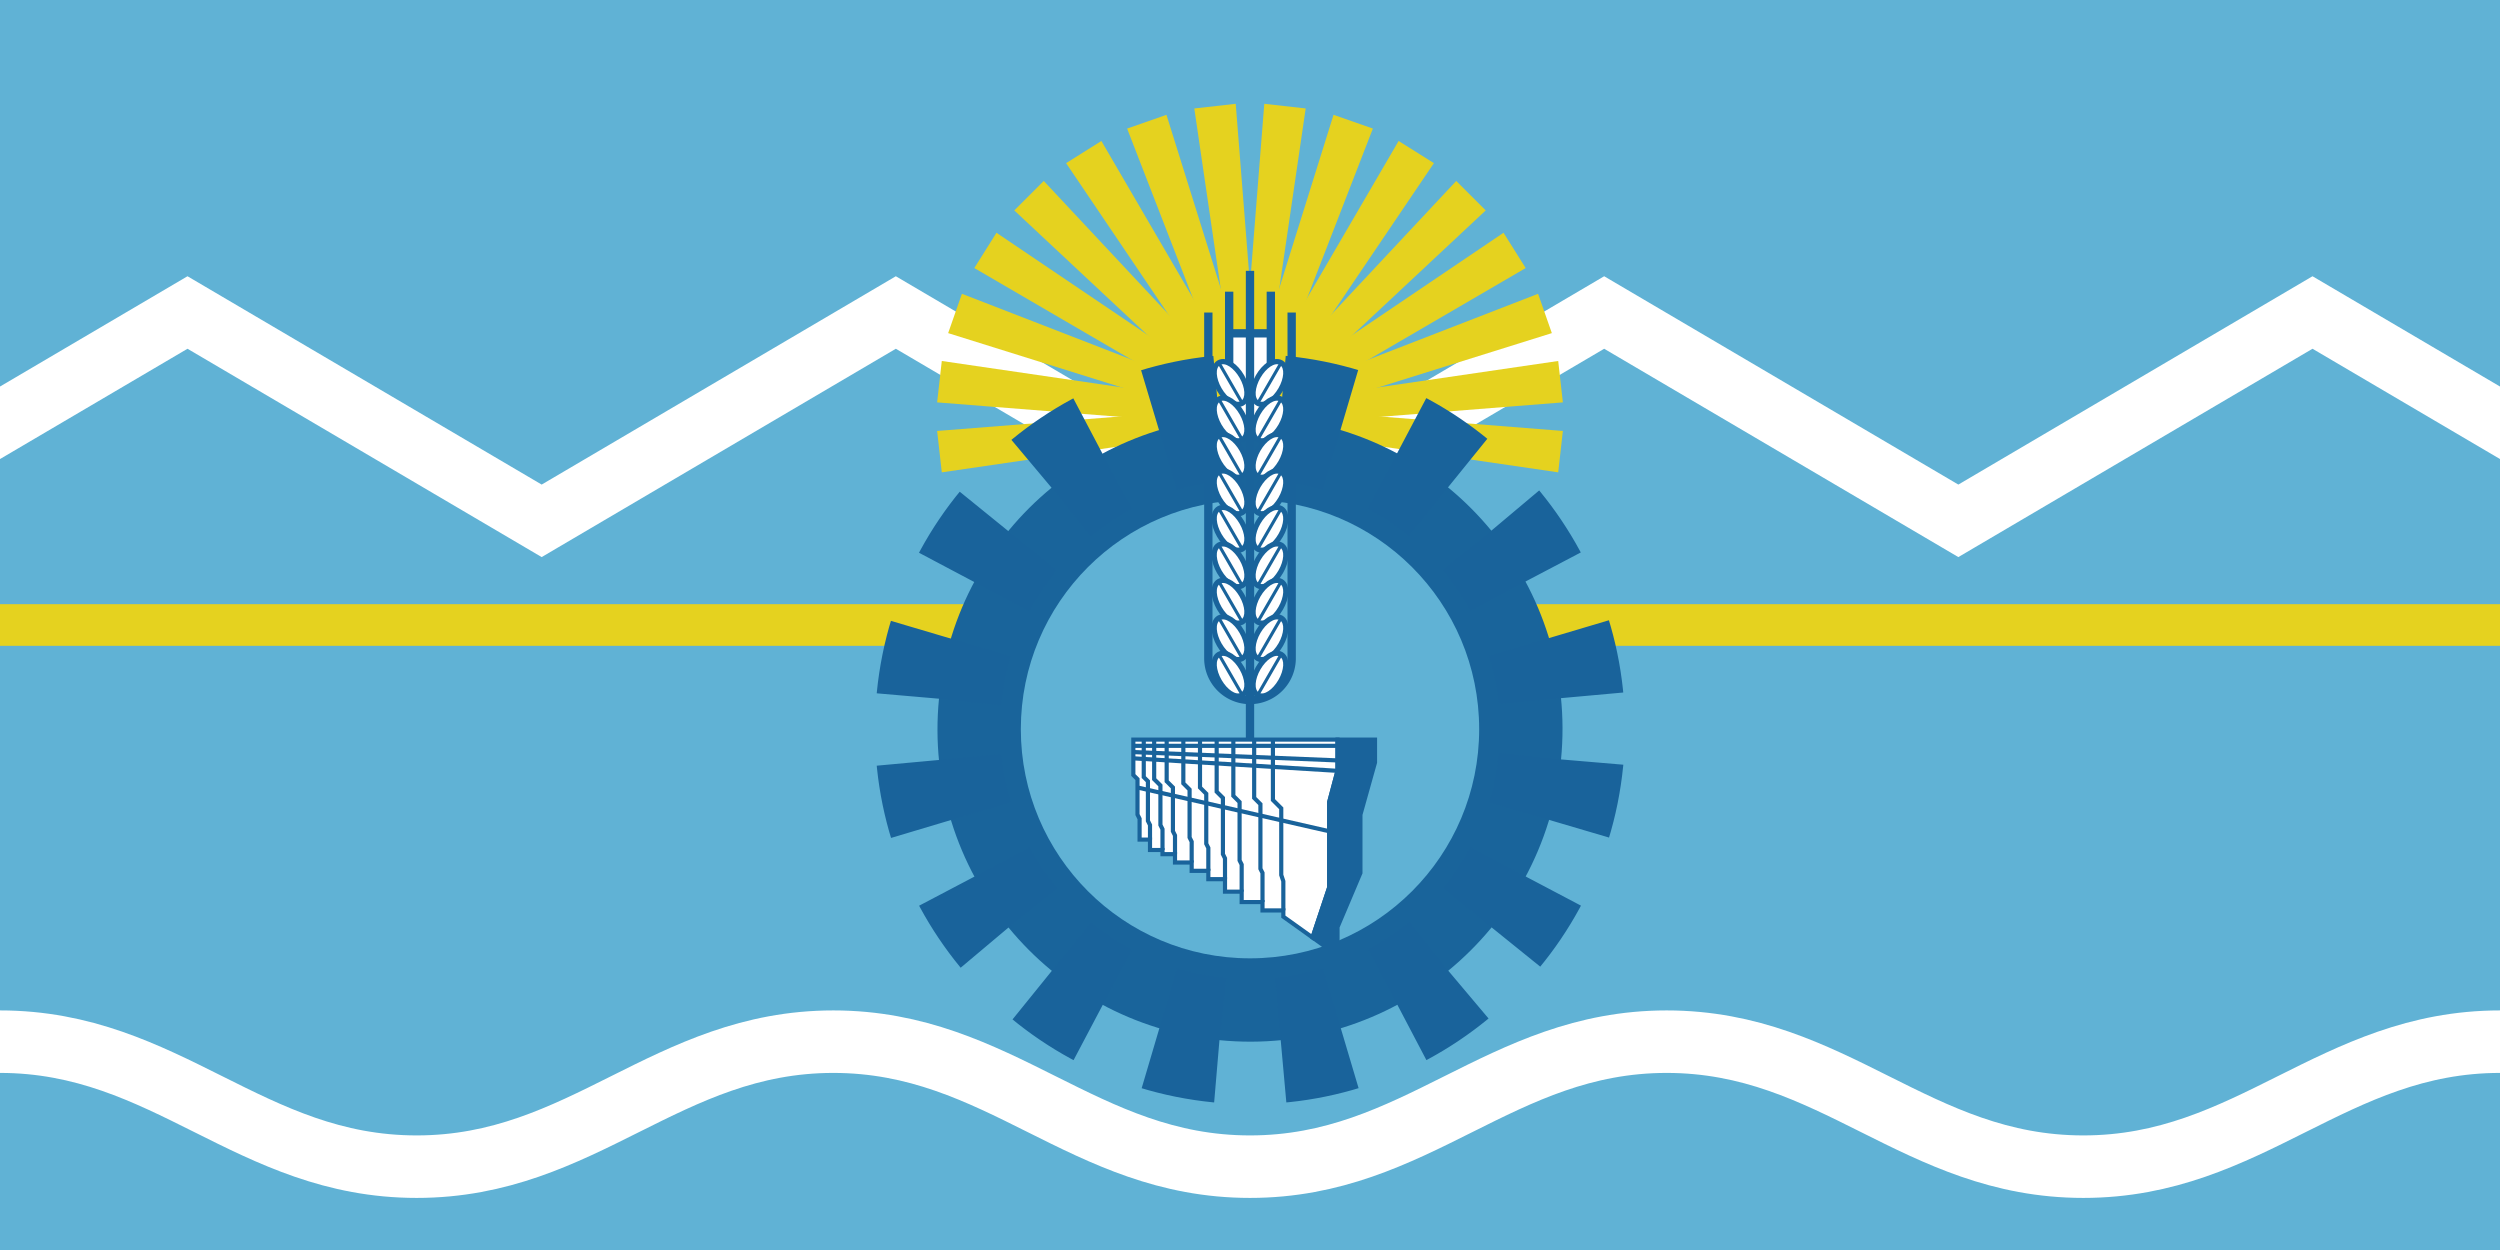<?xml version="1.0" encoding="UTF-8"?>
<svg xmlns="http://www.w3.org/2000/svg" xmlns:xlink="http://www.w3.org/1999/xlink" width="1200" height="600" viewBox="0 0 120 60">
<rect width="120" height="60" fill="#60b2d5"/>
<g fill="none" stroke="#fff" stroke-width="3">
<path d="m-8,25 17,-10 17,10 17,-10 17,10 17,-10 17,10 17,-10 17,10"/>
<path d="m0,50c8,0 12,6 20,6s12,-6 20,-6s12,6 20,6s12,-6 20,-6s12,6 20,6s12,-6 20,-6" stroke-linecap="square"/>
</g>
<path d="M0,30H120" stroke="#e5d21f" stroke-width="2"/>
<g>
<g id="r4">
<path id="r1" d="M45,21V19L60,19.5v1z" fill="#e5d21f" transform="rotate(-6.429,60,20)"/>
<use xlink:href="#r1" transform="rotate(12.857,60,20)"/>
<use xlink:href="#r1" transform="rotate(25.714,60,20)"/>
<use xlink:href="#r1" transform="rotate(38.571,60,20)"/>
</g>
<use xlink:href="#r4" transform="rotate(51.429,60,20)"/>
<use xlink:href="#r4" transform="rotate(102.857,60,20)"/>
<use xlink:href="#r4" transform="rotate(154.286,60,20)"/>
<g stroke="#19639b" stroke-width="0.4">
<circle cx="60" cy="35" r="15" fill="#19649b" stroke-width="6" stroke-dasharray="2.945" transform="rotate(5.625,60,35)"/>
<circle cx="60" cy="35" r="11" fill="#60b2d5" stroke="none"/>
<path d="M59,20V14 16H61V14 20" fill="#fff"/>
<path d="M58,15V31.6a2,2 0 1,0 4,0V15" fill="none"/>
<path d="M60,13V36"/>
</g>
<g>
<g id="l">
<g id="h" transform="rotate(-60,60,19)">
<use xlink:href="#e" stroke="#19639b" stroke-width="0.5"/>
<ellipse id="e" cx="61" cy="19.5" rx="1" ry="0.5" fill="#fff"/>
<path d="M59.8,19.5H62.2" stroke="#19639b" stroke-width="0.15"/>
</g>
<use xlink:href="#h" x="-120" transform="scale(-1,1)"/>
</g>
<use xlink:href="#l" y="1.75"/>
<use xlink:href="#l" y="3.5"/>
<use xlink:href="#l" y="5.25"/>
<use xlink:href="#l" y="7"/>
<use xlink:href="#l" y="8.75"/>
<use xlink:href="#l" y="10.5"/>
<use xlink:href="#l" y="12.25"/>
<use xlink:href="#l" y="14"/>
</g>
<g fill="none" stroke="#19639b" stroke-width="0.2">
<path fill="#fff" d="M64.2,37V35.5H54.4V37.2L54.6,37.4V39.1L54.7,39.3V40.3H55.2V40.8H55.8V41H56.4V41.4H57.2V41.8H58V42.2H58.8V42.8H59.6V43.3H60.6V43.7H61.6V44L63,45 63.8,42.6V38.5z"/>
<path fill="#19639b" d="M66,36.6V35.5H64.2V37L63.8,38.5V42.6L63,45 63.7,45.5H64.2V44.5L65.3,41.9V39.1z"/>
<path d="M54.4,35.8H64.2"/>
<path d="M54.4,36.1 64.2,36.5"/>
<path d="M54.4,36.4 64.2,37"/>
<path d="M54.6,37.8 63.8,39.9"/>
<path d="M54.9,35.5V37.3L55.1,37.5V39.4L55.2,39.6V40.3"/>
<path d="M55.4,35.5V37.4L55.7,37.7V39.6L55.8,39.8V40.8"/>
<path d="M56,35.5V37.5L56.3,37.8V39.9L56.4,40.1V41"/>
<path d="M56.8,35.5V37.6L57.1,37.9V40.2L57.2,40.4V41.4"/>
<path d="M57.6,35.5V37.8L57.9,38.1V40.5L58,40.7V41.8"/>
<path d="M58.4,35.5V38L58.7,38.3V41L58.8,41.2V42.2"/>
<path d="M59.2,35.5V38.2L59.5,38.5V41.3L59.6,41.5V42.8"/>
<path d="M60.2,35.5V38.3L60.5,38.6V41.7L60.6,41.9V43.3"/>
<path d="M61.1,35.5V38.4L61.5,38.8V42L61.6,42.3V43.7"/>
</g>
</g>
</svg>